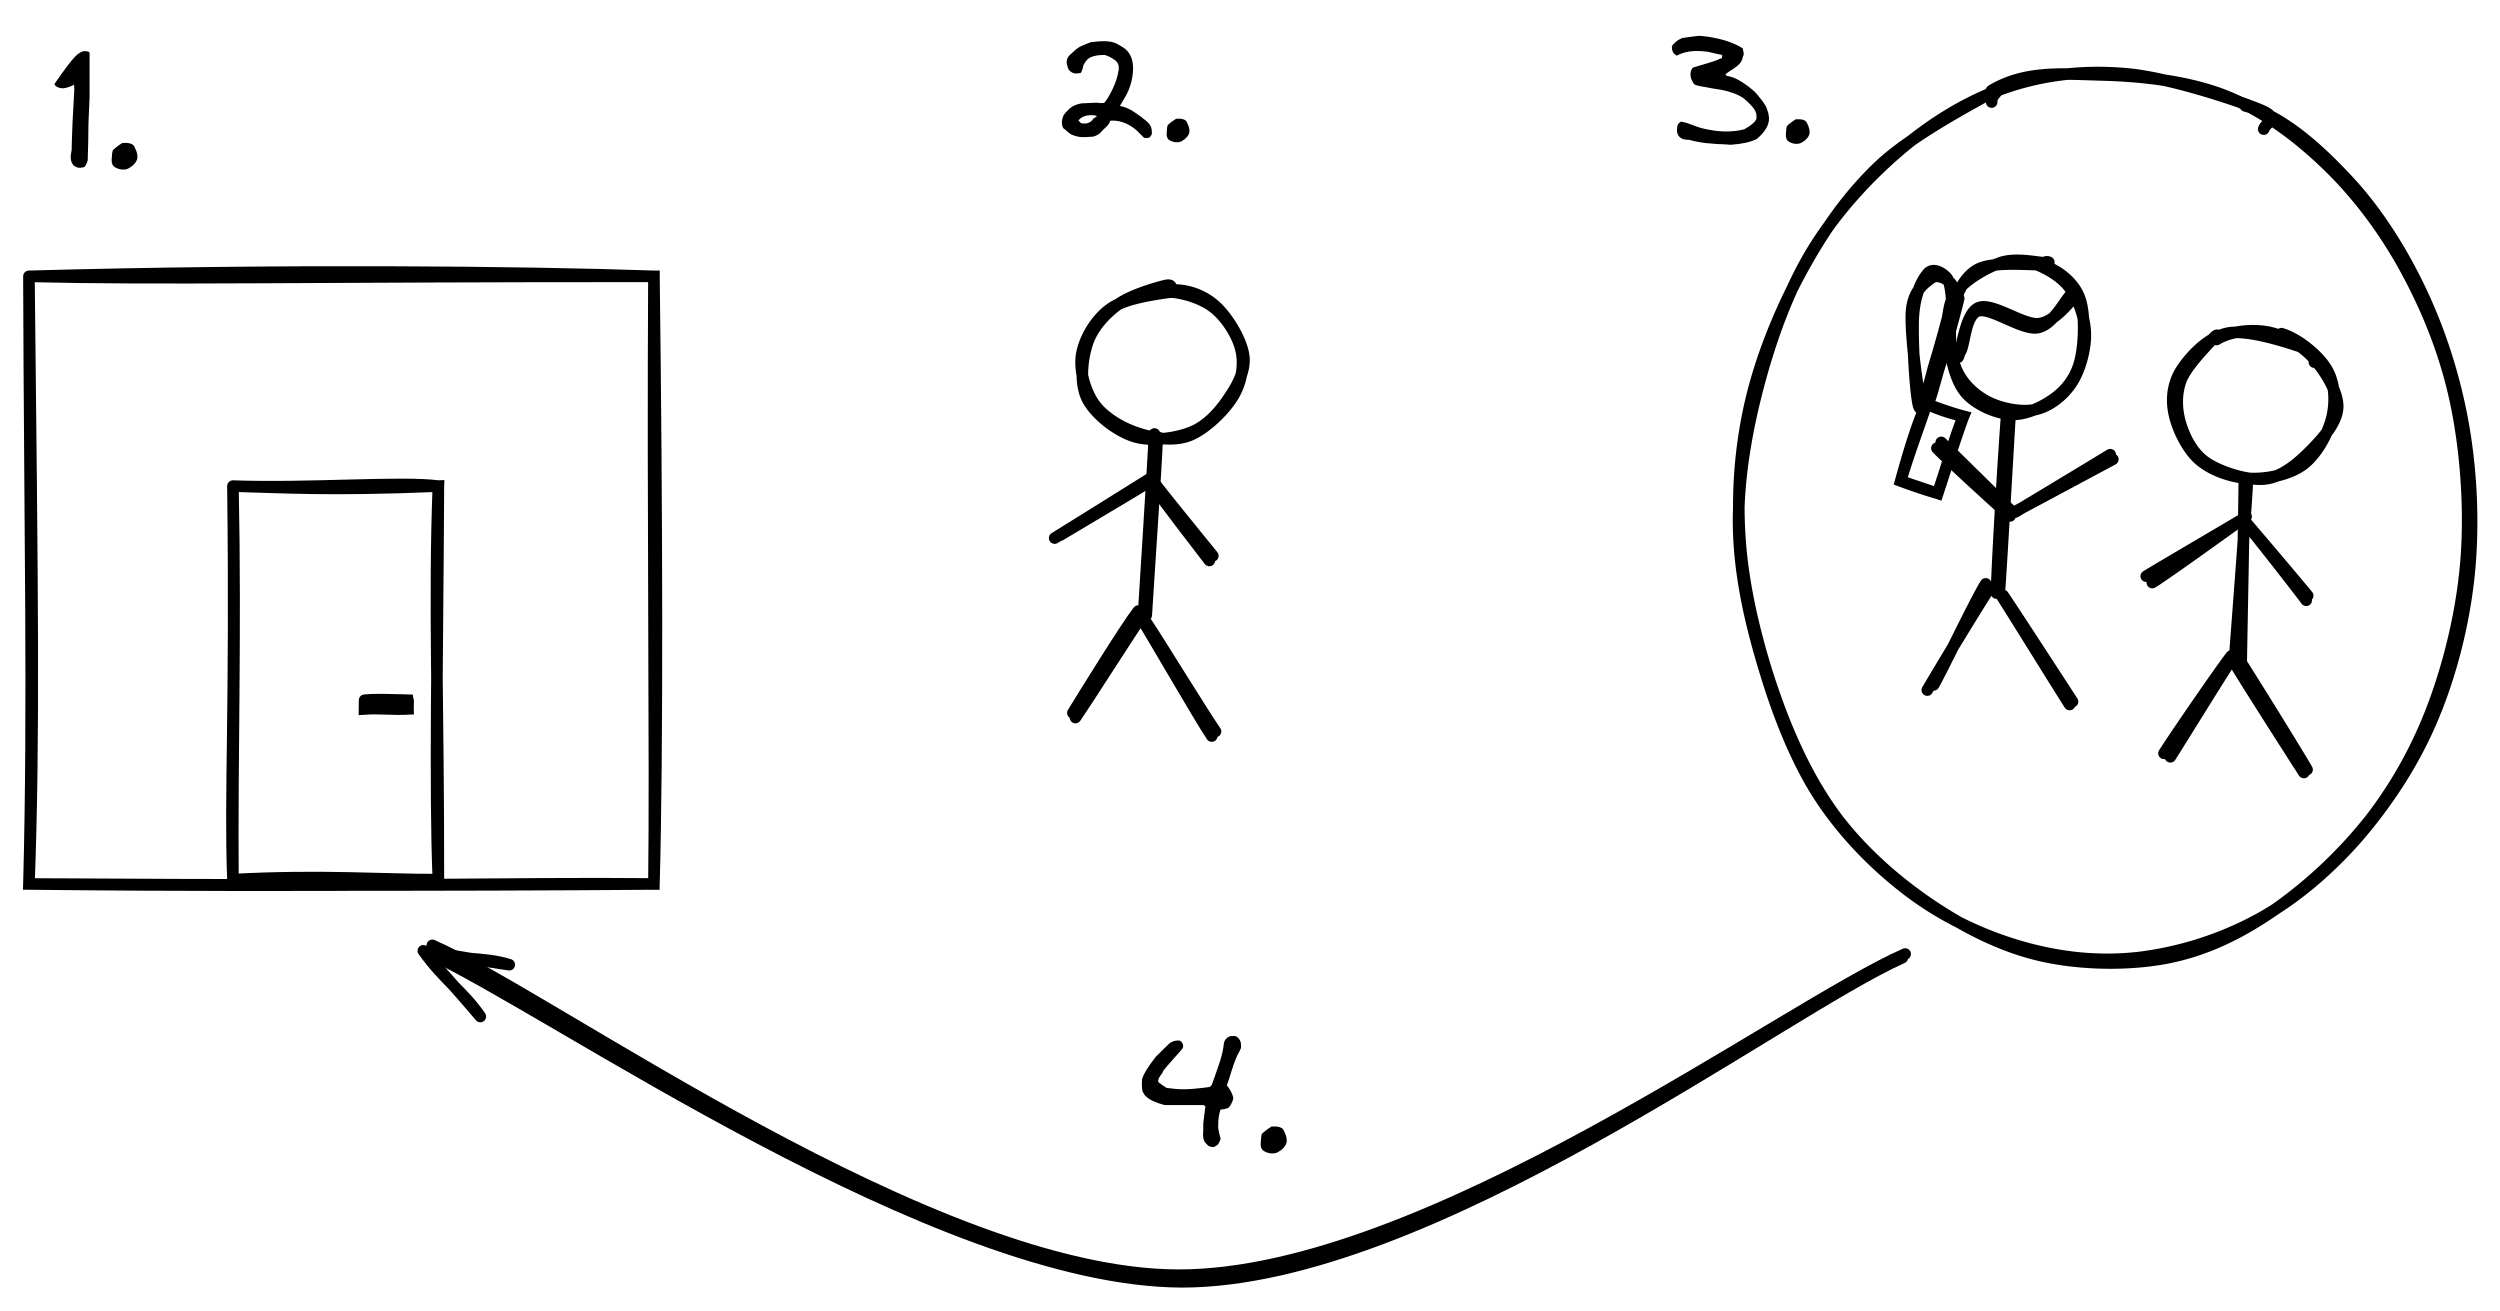 <svg xmlns="http://www.w3.org/2000/svg" viewBox="0 0 864 453">
  <path fill="none" stroke="#000" stroke-linecap="round" stroke-width="4" d="M698.7 90.18c4.93.38 12.1 4.09 15.7 8.19 3.66 4.11 5.99 10.8 6.27 16.4.27 5.64-1.76 13-4.62 17.4-2.87 4.47-7.68 8.27-12.6 9.37s-12.1-.37-16.7-2.79c-4.61-2.41-8.93-6.51-10.9-11.7-2.01-5.17-2.38-13.7-1.11-19.4s3.86-11.8 8.71-14.5 16.2-1.72 20.4-1.72c4.19 0 4.87 1.44 4.77 1.72m-2.15-1.29c4.69 1.57 10 5.51 12.1 10.8 2.12 5.28 1.78 15.2.58 20.9a22.36 22.36 0 0 1-7.81 13.1c-3.93 3.27-10.5 6.67-15.8 6.55-5.3-.12-12.4-3.2-16-7.26s-5.23-11.4-5.89-17.1c-.66-5.72-1.05-12.6 1.93-17.2 2.97-4.69 10.7-9.07 15.9-10.9 5.24-1.79 13 .08 15.5.09 2.54.02-.05-.78-.3-.02"/>
  <path fill="none" stroke="#000" stroke-linecap="round" stroke-width="4" d="M694.75 142.26c-.66 10.2-2.93 50.9-3.69 61.2m2.63-62.1c-.93 10.4-3.5 53.5-3.7 63.6M692.26 205.77c4.04 5.95 19.9 30.4 24 36.7m-25.3-37.8c3.88 5.99 20 32.1 24.3 38.8M687.77 202.89a1465.2 1465.2 0 0 0-21.7 35.6m20.2-36.7c-3.5 5.5-14.7 29.1-18 34.9"/>
  <path fill="none" stroke="#000" stroke-linecap="round" stroke-width="4" d="M670.89 152.89c4.01 3.84 20.3 20 24.4 23.9m-25.9-21.9c3.89 4.07 21 19.7 25.3 23.4M694.89 177.64c5.74-3.04 29.5-15.8 35.3-18.9m-33.7 18.2c5.6-3.34 27.4-16.5 32.8-19.8M716.64 103.05c-1.9 1.67-6.64 8.28-12.1 8.83s-16-7.46-20.7-5.53-5.79 14.4-7.11 17.1m38.8-21.4c-1.96 1.93-6.1 10.3-11.4 11.2-5.32.9-16.1-7.15-20.5-5.79-4.43 1.36-4.53 11.2-6.03 13.9M676.05 104.95c-.15-1.16-.6-5.82-2.06-7.27s-4.48-3.15-6.71-1.45c-2.23 1.71-6.23 4.28-6.68 11.7-.46 7.4 2.27 29.8 3.94 32.7 1.67 2.94 4.01-8.79 6.08-15 2.06-6.26 5.45-18.8 6.3-22.5m-2.3 1.32c-.24-1.55-.4-6.72-1.79-8.38-1.4-1.66-4.65-3.77-6.57-1.59-1.93 2.18-4.49 6.99-4.99 14.7s.72 28.8 1.98 31.5c1.26 2.64 3.74-9.71 5.6-15.7a497.8 497.8 0 0 0 5.54-20"/>
  <path fill="none" stroke="#000" stroke-linecap="round" stroke-width="4" d="M665.8 139.58a63.44 63.44 0 0 0 12.8 4.28m-12.8-4.28c4.4 1.73 9.59 3.46 12.8 4.28-2.79 6.52-4.02 11.84-8.92 26.65m8.91-26.65c-2.5 6.87-4.7 13.72-8.91 26.65-3.2-1.05-7.81-2.6-12.8-4.28m12.8 4.28a187.35 187.35 0 0 1-12.8-4.28c2.8-10.14 5.94-20.58 8.91-26.65m-8.91 26.65c3.05-10.37 7.22-21.1 8.91-26.65M788.5 115.32c5.64 1.69 12.7 7.39 15.6 12.3 2.9 4.86 3.13 11.4 1.76 16.9-1.38 5.51-5.28 12.6-10 16.1-4.74 3.47-12.5 5.03-18.5 4.72-5.98-.31-13.1-2.72-17.4-6.58-4.36-3.87-7.8-11.3-8.72-16.6-.93-5.29 0-10.6 3.18-15.1 3.18-4.53 9.01-10.8 15.9-12 6.88-1.17 20.5 3.31 25.4 4.99 4.92 1.69 4.37 4.87 4.13 5.11m-33.8-7.82c4.6-2.91 12.2-3.62 17.7-2.58s11.6 4.51 15.6 8.82 8.65 11.7 8.55 17-5.03 10.8-9.17 15-9.72 9.14-15.7 9.91-15.2-2.2-20.1-5.3-7.66-8.52-9.2-13.3c-1.54-4.77-1.83-10.4-.06-15.3 1.78-4.92 8.48-11.6 10.7-14.1 2.21-2.55 1.95-1.42 2.59-1.11M776.71 165.92c-.46 10.2-3.64 50.8-4.36 60.9m3.28-61.5c-.02 10.3-.91 52.5-1.05 62.9M773.92 228.08c3.9 6.05 19.6 31.3 23.4 37.9m-24.4-35.8c3.64 6.11 19.5 30.9 23.3 36.8"/>
  <path fill="none" stroke="#000" stroke-linecap="round" stroke-width="4" d="M771.08 226.75c-4.14 5.4-19.6 27.9-23.2 33.6m24.9-34.8c-3.82 5.47-18.8 29.9-22.7 36M741.75 199.13c5.15-3.16 26.6-15.7 32.1-19m-30 21.2c5.46-3.4 27.4-19.3 32.4-22.8M775.13 179.35c3.75 4.35 18.9 22.2 22.4 26.5m-20.7-24.2c3.75 4.58 17.1 21.6 20.2 25.8M401.5 100.83c5.61-.27 13 1.79 17.6 5.17 4.57 3.37 8.7 9.87 9.85 15.1s.09 11.2-2.94 16.1-9.68 11.3-15.2 13.4c-5.57 2.05-12.7.79-18.1-1.08-5.46-1.86-11.6-5.55-14.7-10.1s-5.14-11.7-4.12-17.2c1.03-5.5 5.02-12.3 10.3-15.8 5.24-3.58 16.6-4.92 21.2-5.62 4.56-.71 6.04 1.12 6.16 1.39m-6.84-1.97a21.64 21.64 0 0 1 15.4 5.6c4.19 3.81 9.07 11.8 9.73 17.3.65 5.44-2.73 11-5.81 15.4-3.07 4.4-7.27 8.98-12.7 11-5.39 2.04-13.8 3.2-19.7 1.23-5.93-1.97-13.3-7.72-15.9-13-2.65-5.34-1.75-13.5.02-19s6.1-10.2 10.6-13.5 13.4-5.85 16.4-6.55c3.03-.71 1.63 1.38 1.79 2.31"/>
  <path fill="none" stroke="#000" stroke-linecap="round" stroke-width="4" d="M399.94 150.98c-.34 10.4-3.18 51.1-3.79 61.6m2.82-62.6c-.43 10.6-3.25 53.5-3.84 63.9M395.98 214.88c4.12 6.14 19.8 31.7 24.1 37.9m-25.6-39c3.97 6.27 19.9 34 24.3 40.6M394.88 212.49c-4.04 5.84-19.2 29.7-23.2 35.5m21.7-36.8c-4.28 5.52-18.8 29-22.6 35.2"/>
  <path fill="none" stroke="#000" stroke-linecap="round" stroke-width="4" d="M364.49 185.96c5.59-3.53 28.5-17.7 34-21.2m-32.1 20.2c5.52-3.35 26.6-15.8 31.6-18.9M398.96 167c3.38 4.43 16.8 20.9 20.2 25.1m-21.7-25.6c3.19 4.7 17 22.7 20.5 27.2M80.5 168c26.8.93 58.2-1.69 71 0m-71 0c17.8.45 32.9 1.57 71 0-1.54 40.6.07 76.4 0 136m0-136c-.21 52.2-1.32 105 0 136-19.2.07-40.6-1.65-71 0m71 0c-15.4.49-29.1.54-71 0-1.12-29.2.95-58.8 0-136m0 136c-.34-43.1 1.06-84.3 0-136"/>
  <path fill="none" stroke="#000" stroke-linecap="round" stroke-width="4" d="M126 242c4.1.75 6.62-.41 15 0m-15 0c4.41-.4 9.29-.12 15 0 .16.83-.06 1.72 0 3m0-3c-.02.66-.04 1.37 0 3-5.43.19-11.7-.62-15 0m15 0c-5.02.29-10.1-.34-15 0 .02-.84 0-1.82 0-3m0 3c-.06-.81.03-1.81 0-3"/>
  <path fill="none" stroke="#000" stroke-linecap="round" stroke-width="4" d="M10 95.5c87.2-2.4 170-1.57 216 0m-216 0c45.7 1.12 92.8-.03 216 0-.49 82.7.57 166 0 210m0-210c1.04 81.1 1.27 164 0 210-49.7-.5-102 1.21-216 0m216 0c-73.3.56-149 .4-216 0 1.88-50.7 1.17-101 0-210m0 210c1.64-61.7.26-124 0-210"/>
  <g fill="none" stroke="#000" stroke-linecap="round" stroke-width="4">
    <path d="M658.42 329.71c-41.8 18.3-166 111-251 111s-215-95-258-114m508 4.28c-41.7 18.6-164 112-249 112-85-.35-218-94.3-261-114"/>
    <path d="M176 333.4c-9.12-2.87-19-1.36-29.6-4.72m29.6 4.72c-9.34-1.31-20-3.33-29.6-4.72M166 351.3c-5.82-8.49-12.5-12.6-19.7-22.7m19.7 22.7c-6.08-7.24-13.4-15.2-19.7-22.7"/>
  </g>
  <g aria-label="1." dominant-baseline="text-before-edge" style="white-space:pre">
    <path d="M24.76 51.8q0-2.16.34-10.2.4-8.06.57-10.4 0-1.48-.11-1.99-.35.4-1.76.85-1.36.46-2.04.46-1.14 0-2.1-.52-.91-.56-.8-1.02 4.88-7.1 6.98-9.3 1.93-2 3.41-2 .63 0 1.31.17.4.12.4.69v15q0 .68-.06 1.59l-.28 6.36q-.06.85-.06 1.65 0 5.34-.23 11.5.12.62-.28 1.59-.34.9-.85 1.48-.97.28-1.65.28-1.08 0-2-.74-.05 0-.22-.17-.11-.11-.11-.17-.8-1.08-.8-2.73-.06-.17.34-2.38zM38.6 54.9q.11-2.27.4-2.95.96-1.08 3.29-2.55 3.24-.23 4.09 1.14.17.45.45 1.02.28.51.4 1.02.17.45.22 1.14.35 1.87-1.82 3.69l-.45.28q-.28.23-.4.29-.11.11-.4.23-.28.16-.5.22-.17.06-.52.12-.34.05-.68.05-1.48.06-2.95-.8-1.3-.79-1.14-2.9z"/>
  </g>
  <g aria-label="2." dominant-baseline="text-before-edge" style="white-space:pre">
    <path d="M367.72 39.6q1.56-1.91 2.71-2.66 1.21-.8 3.27-1.21.35 0 3.06-.15 2.76-.2 3.37.05 1.56 0 1.56-.15 1.21-1.36 2.76-4.57 1.61-3.27 2.16-6.68.15-1.11-.15-1.96-.3-.9-1.16-1.51-.8-.6-1.51-.96-.7-.35-1.91-.8-1.51 0-2.31.1-.76.1-1.86.4t-1.91 1.06q-.76.76-1.36 1.96-.3 1.46-.45 1.66-.05.05-.15.35-.1.25-.1.3l-.1.2q-.1.16-.2.16-.06 0-.26.1-.15.05-.35.05h-.45q-1.06.25-2.16-.46-1.11-.7-1.26-1.86-.96-2.56 1-4.22 1.81-1.8 3.01-2.5 1.21-.7 4.02-1.72 2.81-.35 4.42-.35 2.86 0 4.52.86 2.41 1.3 3.22 2.06 3.01 2.8 2.31 8.49-.25 2.2-.9 4.12t-1.36 3.17-2.16 3.67q.7.15 1.3.35.6.15 1.22.45.65.25 1 .45.35.15 1 .6.65.4.85.56.25.15 1.06.75l1 .7q.1.1.6.5.5.36.66.5l.65.56q.45.35.6.6.2.2.45.6.3.41.4.76.1.3.16.7.1.4.05.86.35 1-.96 2.1-.75.1-1.66 0-.3-.34-1.56-1.55-1.26-1.26-1.66-1.56-4.17-3.17-8.49-2.81-.3.85-.7 1.36-.35.45-1.11 1.16-.75.65-1.26 1.26-.55.75-1.71 1.3-1.11.56-1.96.46-1.51.15-2.66.15-2.01 0-4.22-1-1-.7-1.41-1.1-.35-.41-1.21-1-1.06-1.92.2-4.68zm5.93 3.01 1.61.1q1.91-.4 2.56-1.61.1-.2.15-.25.1-.05.15 0 .05 0 .1.1v-.15l.9-.65q-.65-.36-1.8-.36-3.22 0-4.62 1.86zM403.2 45.9q.1-2.01.35-2.61.86-.95 2.91-2.26 2.86-.2 3.62 1 .15.4.4.9.25.46.36.9.15.41.2 1 .3 1.67-1.61 3.28-.1.05-.4.25-.26.2-.36.25-.1.1-.35.2-.25.15-.45.2-.15.05-.45.1-.3.05-.6.05-1.32.05-2.62-.7-1.16-.7-1-2.56z"/>
  </g>
  <path fill="none" stroke="#000" stroke-linecap="round" stroke-width="4" d="M776 36.6c12.9 3.59 25.3 14.8 35.5 25.8 10.3 11 19.3 25.4 26 40 6.72 14.6 11.7 31 14.3 47.4s3.18 34.5 1.22 51.2c-1.96 16.7-6.57 34.1-13 48.8-6.41 14.8-15.6 28.5-25.5 39.9-9.96 11.3-21.7 21.3-34.2 28.1a116.26 116.26 0 0 1-40.9 13.1c-13.5 1.6-27 .2-40.1-3.47s-26.8-9.93-38.5-18.6c-11.7-8.63-23.2-20.1-31.8-33.2s-15-30-19.6-45.6c-4.71-15.7-8.33-32.1-8.56-48.4-.23-16.3 2.88-33.7 7.18-49.6 4.29-15.9 10.3-32.4 18.6-45.9s20-26 31.3-35.4c11.3-9.38 23.7-16.7 36.6-20.9 12.9-4.19 26.3-5.6 40.7-4.28 14.4 1.31 37.6 9 45.4 12.2 7.86 3.17 2.55 4.33 1.7 6.87m-94.1-13.3c11.6-7.02 24.7-5.77 38.4-5.41s30.3 2.17 43.4 7.58c13.2 5.41 25.2 14.6 35.6 24.9s19.7 23.1 26.9 36.8c7.22 13.6 13.1 28.7 16.4 44.9 3.3 16.2 4.66 35.3 3.45 52.3s-5.29 34.5-10.7 49.5-12.7 28.4-21.9 40.5a158.6 158.6 0 0 1-33.5 31.9c-11.7 8.1-23.5 14-37 16.7-13.4 2.66-30 2.4-43.7-.68-13.7-3.08-26.8-9.82-38.6-17.8-11.8-7.99-23.4-18.2-32.4-30.1-8.91-12-15.6-26.1-21.1-41.6s-10.4-34.5-11.9-51.2c-1.48-16.7-.46-33 3.04-49 3.49-16 10.4-33.1 18-47s16.2-26.3 27.2-36.6 32.3-21.5 38.7-25.1-.78.58-.21 3.35"/>
  <g aria-label="3." dominant-baseline="text-before-edge" style="white-space:pre">
    <path d="M579.57 45.7v-.79q.05-.62.05-.78.05-.2.1-.63.11-.47.27-.63.16-.2.37-.41.26-.27.62-.42 1.31.15 3.77 1.1 2.46.94 3.35 1.15 4.61 1.15 8.38 1.15 3.4 0 6.28-.74l.63-.36q.53-.32.74-.42.2-.16.68-.47.47-.32.68-.53.26-.26.57-.52.37-.32.58-.63l.37-.68q.15-1.15-.16-2.15-.31-1.05-1.31-2.1-.94-1.1-1.41-1.51-.42-.42-1.68-1.47-1.52-1-3.56-1.73t-3.61-1q-1.57-.31-4.08-.68-2.51-.42-3.67-.68-.37-.1-.84-.2l-.63-.16q-.15-.06-.42-.21-.2-.16-.41-.42l-.37-.79q-.68-1-.63-2.46.05-1.52.94-2.2.58-.2 2.78-.83 2.25-.63 3.98-1.2t2.57-1.05q.42.15.58-.27.16-.42.1-1-.78-.1-2.93-.62-2.15-.58-3.19-.58-1.2-.15-2.57-.15-4.08 0-7.02 1.62l-1.05-.79q-1.36-2.5.27-3.5.73-.95 2.62-1.79.52-.05 2.09-.31t2.72-.37q1.15-.16 1.99-.05 8.95.94 14.2 4.29 0 .2.15.89.21.63.16 1.1 0 .42-.26.78-.21 1.57-1.26 2.62-1 1.05-2.57 2-1.52.94-2.15 1.51-.05.27.42.63 3.82.37 9.69 5.5 0 .05.68.79.68.73.73.89.1.1.68.83.58.69.74.95t.57.89q.42.63.58 1.05l.36 1.05q.27.63.37 1.26.1.57.16 1.2.2 3.67-4.24 7.38-3.1 1.57-8.95 1.99-.53-.05-2.3-.16-1.73-.05-2.51-.1l-2.41-.21q-1.57-.1-2.62-.27-1-.15-2.3-.41-1.31-.27-2.41-.58-3.4.1-4.03-2.62zM617.2 46.3q.1-2.09.37-2.72.89-1 3.04-2.36 2.98-.2 3.77 1.05.15.42.42.94.26.47.36.95.16.41.21 1.05.32 1.73-1.68 3.4-.1.05-.42.26l-.36.26q-.1.1-.37.2-.26.17-.47.22-.16.05-.47.1-.32.06-.63.06-1.36.05-2.72-.74-1.2-.73-1.05-2.67z"/>
  </g>
  <g aria-label="4." dominant-baseline="text-before-edge" style="white-space:pre">
    <path d="m416.6 382.3-.75-.4h-13.4q-4.59-1.21-6.32-2.93-.46-.35-.74-.86l-.46-.8q-.17-.35-.23-1.1-.06-.8-.06-.97v-1.21l.06-1.03q.74-2.7 4.77-7.81l4.14-4.08q1.6-1.67 4.08-1.5 1.6.98 1.09 2.59-.86 1.15-3.33 3.85-2.41 2.7-3.4 3.96-.05.34-.51 1.03-.46.63-.8 1.15-.35.51-.46 1.2-.12.64.51.93.46.46 2.41 1.67 3.33.46 5.74.46 2.76 0 6.55-.46.35 0 1.44-.18l1.15-.17q.12-.06.4-.34.3-.35.35-.46l.92-2.58 1.09-3.1q.4-1.15.92-2.81.52-1.72.8-3.1.29-1.38.4-2.53.12-1.1 1.03-1.95.98-.86 2.07-.7 1.26-.22 2.07.87.87 1.09.75 2.41.12.34 0 .75-.06.4-.4.97l-.35.7q-1.15 2-2.4 6.02-1.22 4.02-1.73 5.28 1.61 1.95 2.24 4.25 0 .86-.8 2.3-.75 1.44-1.44 1.44-.11.06-.57.17-.46.06-1.03.18l-.58.05q-.8 2.35-.8 5.23-.06.86.06 1.61.11.75.34 1.61.29.86.4 1.55 0 .46-.4 1.21-.34.75-.69 1.03l-1.15.7q-.23.05-.92-.06-.69-.12-.92-.23l-1.15-1.15q-.28-.35-.45-.7-.18-.4-.23-.85-.06-.52-.12-.8v-.93q.06-.63.06-.8v-2.58q0-.35.74-5.97zM435.7 394.9q.12-2.3.4-2.99.98-1.09 3.33-2.58 3.27-.23 4.14 1.15.17.46.46 1.03.29.52.4 1.03.17.46.23 1.15.35 1.9-1.84 3.73l-.46.29q-.28.23-.4.28-.11.12-.4.23-.29.18-.52.23-.17.06-.51.12-.35.06-.7.06-1.48.05-2.98-.8-1.32-.81-1.15-2.94z"/>
  </g>
</svg>
